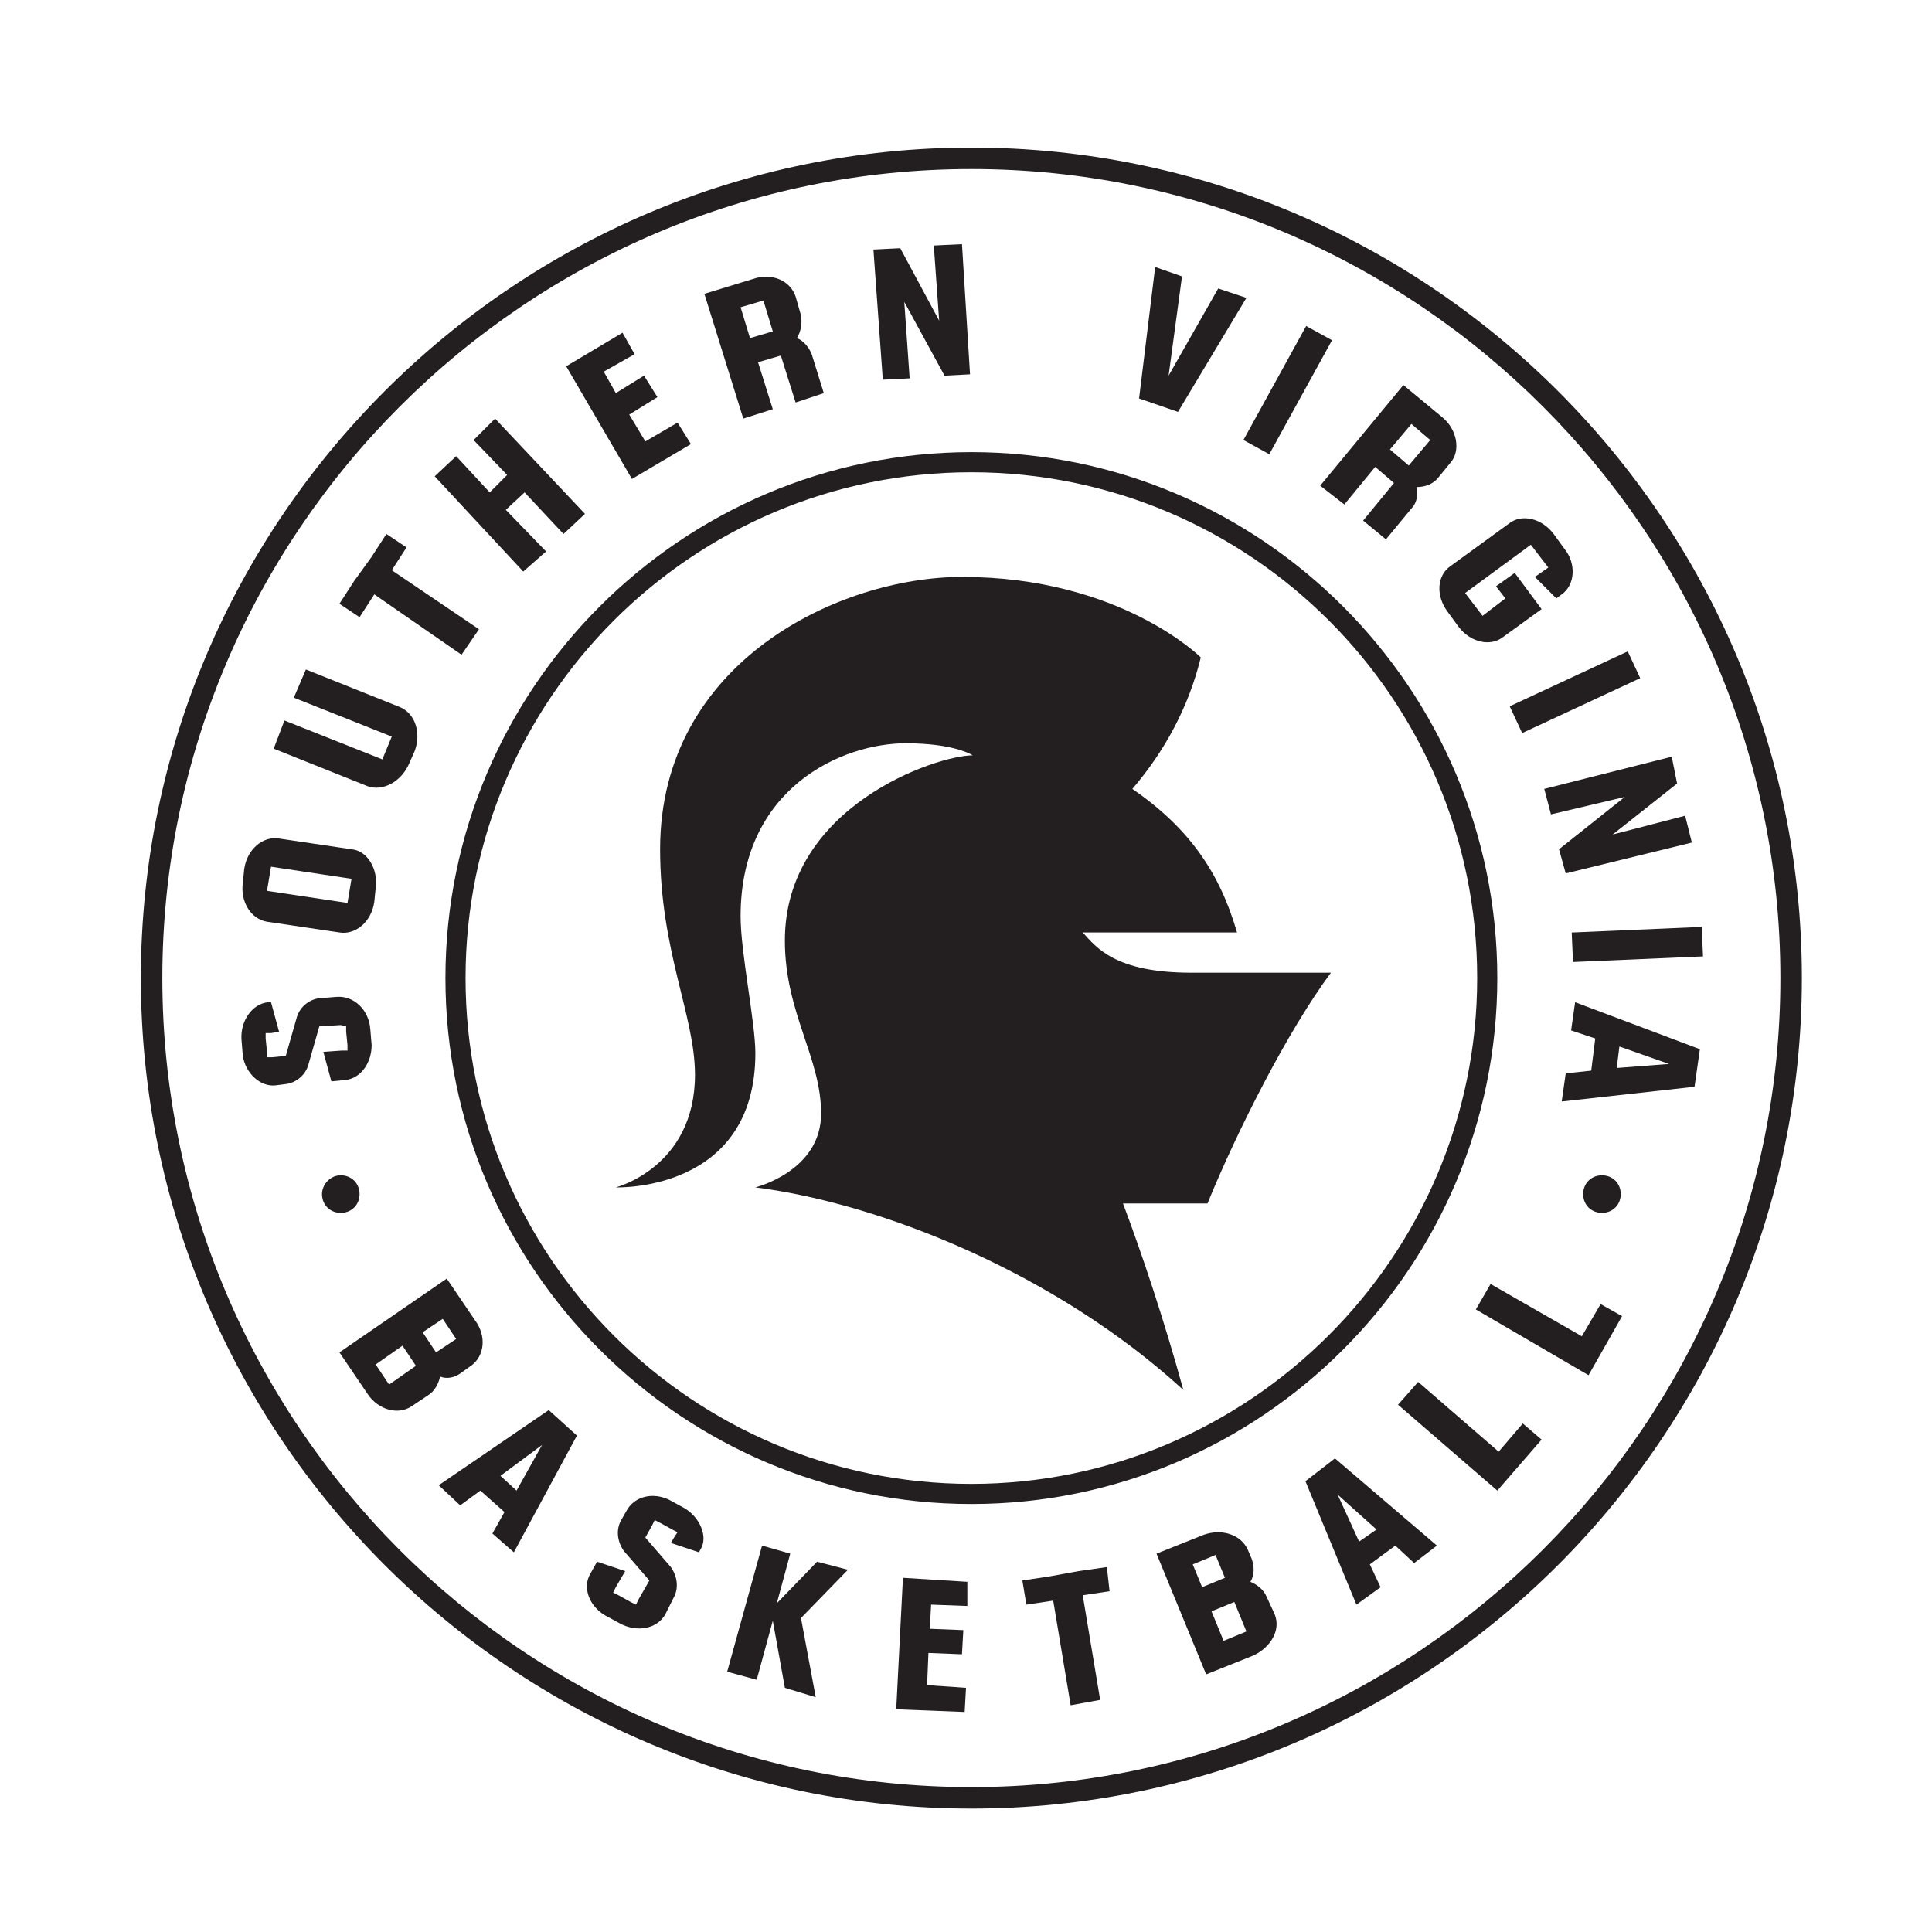 <?xml version="1.0" encoding="utf-8"?>
<!-- Generator: Adobe Illustrator 27.7.0, SVG Export Plug-In . SVG Version: 6.00 Build 0)  -->
<svg version="1.1" id="Layer_1" xmlns="http://www.w3.org/2000/svg" xmlns:xlink="http://www.w3.org/1999/xlink" x="0px" y="0px"
	 viewBox="0 0 144 144" style="enable-background:new 0 0 144 144;" xml:space="preserve">
<style type="text/css">
	.st0{fill:#231F20;}
</style>
<g>
	<path class="st0" d="M111.6,72.9c0-21.6-17.6-39.2-39.2-39.2c-21.6,0-39.2,17.6-39.2,39.2s17.6,39.2,39.2,39.2
		C94,112.1,111.6,94.5,111.6,72.9z M72.4,110.6c-20.8,0-37.7-16.9-37.7-37.7s16.9-37.7,37.7-37.7s37.7,16.9,37.7,37.7
		S93.1,110.6,72.4,110.6z"/>
	<path class="st0" d="M72.4,11c-34.1,0-61.9,27.8-61.9,61.9s27.8,61.9,61.9,61.9c34.1,0,61.9-27.8,61.9-61.9S106.5,11,72.4,11z
		 M72.4,133.2c-33.3,0-60.3-27.1-60.3-60.3s27.1-60.3,60.3-60.3s60.3,27.1,60.3,60.3S105.6,133.2,72.4,133.2z"/>
	<path class="st0" d="M25.8,76.5l0,0.4l0.1,1l0,0.2l0,0.2l-0.4,0l-1.4,0.1l0.6,2.2l1-0.1c1.2-0.1,2-1.3,2-2.6l0,0l-0.1-1.2
		c-0.1-1.4-1.2-2.5-2.5-2.4l-1.3,0.1c-0.8,0.1-1.5,0.7-1.7,1.5l-0.8,2.8l-1,0.1l-0.4,0l0-0.2l0-0.2l-0.1-1l0-0.4l0.4,0l0,0l0.6-0.1
		l-0.6-2.2l-0.2,0v0c-1.2,0.1-2.1,1.4-2,2.8l0.1,1.2h0c0.2,1.3,1.3,2.3,2.4,2.2l0.8-0.1c0.8-0.1,1.5-0.7,1.7-1.5l0.8-2.8l1.6-0.1
		L25.8,76.5z"/>
	<path class="st0" d="M19.9,68.7c0,0,5.4,0.8,5.4,0.8c1.2,0.2,2.4-0.8,2.6-2.3l0.1-1c0.2-1.4-0.6-2.8-1.8-2.9c0,0-5.4-0.8-5.4-0.8
		c-1.2-0.2-2.4,0.8-2.6,2.3l-0.1,1C17.9,67.2,18.7,68.5,19.9,68.7z M20.2,64.6l6,0.9l-0.3,1.8l-6-0.9L20.2,64.6z"/>
	<path class="st0" d="M30.5,56.9l0.4-0.9c0.5-1.3,0.1-2.8-1.1-3.3l-7-2.8L21.9,52l7.3,2.9l-0.7,1.7l-7.3-2.9l-0.8,2.1l7,2.8
		C28.5,59,29.9,58.3,30.5,56.9z"/>
	<polygon class="st0" points="27.9,44.3 34.4,48.8 35.7,46.9 29.2,42.5 30.3,40.8 28.8,39.8 27.7,41.5 26.4,43.3 25.3,45 26.8,46 	
		"/>
	<polygon class="st0" points="40.7,41.1 37.7,38 39.1,36.7 42,39.8 43.6,38.3 36.9,31.2 35.3,32.8 37.8,35.4 36.5,36.7 34,34 
		32.4,35.5 39,42.6 	"/>
	<polygon class="st0" points="51.5,33.1 50.5,31.5 48.1,32.9 46.9,30.9 49,29.6 48,28 45.9,29.3 45,27.7 47.3,26.4 46.4,24.8 
		42.2,27.3 47.1,35.7 	"/>
	<path class="st0" d="M57.6,30.5L56.5,27l1.7-0.5l1.1,3.5l2.1-0.7l-0.9-2.9c-0.2-0.5-0.6-1-1.1-1.2c0.3-0.5,0.4-1.1,0.3-1.7
		l-0.4-1.4c-0.4-1.2-1.8-1.8-3.2-1.3l-3.6,1.1l2.9,9.3L57.6,30.5z M56.9,22.4l0.7,2.3l-1.7,0.5l-0.7-2.3L56.9,22.4z"/>
	<polygon class="st0" points="67.8,28.2 67.4,22.5 70.4,28 72.3,27.9 72.3,27.9 71.7,18.2 69.6,18.3 70,23.9 67.1,18.5 65.1,18.6 
		65.8,28.3 	"/>
	<polygon class="st0" points="92.9,22.2 90.8,21.5 87.1,28 88.1,20.6 86.1,19.9 84.9,29.7 87.8,30.7 	"/>
	<rect x="91.2" y="28" transform="matrix(0.482 -0.876 0.876 0.482 24.192 99.192)" class="st0" width="9.7" height="2.2"/>
	<path class="st0" d="M100.2,37.6l2.3-2.8l1.4,1.2l-2.3,2.8l1.7,1.4l1.9-2.3c0.4-0.4,0.5-1,0.4-1.6c0.6,0,1.2-0.2,1.6-0.7l0.9-1.1
		c0.8-0.9,0.5-2.5-0.6-3.4l-2.9-2.4l-6.2,7.5L100.2,37.6z M105.2,31.6l1.4,1.2l-1.6,1.9l-1.4-1.2L105.2,31.6z"/>
	<path class="st0" d="M107.9,45.6l0.8,1.1c0.9,1.2,2.4,1.5,3.3,0.8l2.9-2.1l-2-2.7l-1.4,1l0.7,0.9l-1.7,1.3l-1.3-1.7l4.9-3.6
		l1.3,1.7l-1,0.7l1.6,1.6l0.4-0.3c1-0.7,1.1-2.3,0.2-3.4l-0.8-1.1c-0.9-1.2-2.4-1.5-3.3-0.8l-4.4,3.2
		C107.1,42.9,107,44.4,107.9,45.6z"/>
	
		<rect x="112.5" y="50.5" transform="matrix(0.907 -0.422 0.422 0.907 -10.824 54.315)" class="st0" width="9.7" height="2.2"/>
	<polygon class="st0" points="115.6,60.7 121.1,59.4 116.2,63.3 116.7,65.1 116.7,65.1 126.1,62.8 125.6,60.8 120.2,62.2 125,58.4 
		124.6,56.4 115.1,58.8 	"/>
	
		<rect x="117.2" y="69.3" transform="matrix(0.999 -4.306894e-02 4.306894e-02 0.999 -2.921 5.322)" class="st0" width="9.7" height="2.2"/>
	<path class="st0" d="M117.1,76.8l1.8,0.6l-0.3,2.4l-1.9,0.2l-0.3,2.1l9.9-1.1l0.4-2.8l-9.3-3.5L117.1,76.8z M120.7,78l3.7,1.3
		l-3.9,0.3L120.7,78z"/>
	<path class="st0" d="M34.4,102.3l0.7-0.5c1-0.7,1.2-2.2,0.3-3.4l-2.1-3.1l-8,5.5l2.1,3.1c0.8,1.2,2.3,1.6,3.3,0.9l1.2-0.8
		c0.5-0.3,0.8-0.9,0.9-1.4C33.3,102.8,33.9,102.7,34.4,102.3z M29,103.2l-1-1.5l2-1.4l1,1.5L29,103.2z M31.5,99.3l1.5-1l1,1.5
		l-1.5,1L31.5,99.3z"/>
	<path class="st0" d="M32.7,110.7l1.6,1.5l1.5-1.1l1.8,1.6l-0.9,1.6l1.6,1.4L43,107l-2.1-1.9L32.7,110.7z M38.5,111.1l-1.2-1.1
		l3.1-2.3L38.5,111.1z"/>
	<path class="st0" d="M51,112.4l-1.1-0.6l0,0c-1.2-0.6-2.6-0.3-3.2,0.8l-0.4,0.7c-0.4,0.7-0.3,1.6,0.2,2.3l1.9,2.2l-0.8,1.4
		l-0.2,0.4l-0.4-0.2l-0.9-0.5l-0.2-0.1l-0.2-0.1l0.2-0.4l0.7-1.2l-2.1-0.7l-0.5,0.9c-0.6,1-0.1,2.4,1.1,3.1l0,0l1.1,0.6
		c1.3,0.7,2.8,0.4,3.4-0.7l0.6-1.2c0.4-0.7,0.3-1.6-0.2-2.3l-1.9-2.2l0.5-0.9l0.2-0.4l0.2,0.1l0.2,0.1l0.9,0.5l0.4,0.2l-0.2,0.3l0,0
		l-0.3,0.5l2.1,0.7l0.1-0.2h0C52.8,114.6,52.2,113.1,51,112.4z"/>
	<polygon class="st0" points="60.9,116.4 57.9,119.5 58.9,115.8 56.8,115.2 54.2,124.6 56.4,125.2 57.6,120.8 58.5,125.8 
		60.8,126.5 59.7,120.6 63.2,117 	"/>
	<polygon class="st0" points="66.8,127.4 71.9,127.6 72,125.8 69.1,125.6 69.2,123.2 71.7,123.3 71.8,121.5 69.3,121.4 69.4,119.6 
		72.1,119.7 72.1,117.9 67.3,117.6 	"/>
	<polygon class="st0" points="82.5,116.8 80.4,117.1 78.2,117.5 76.2,117.8 76.5,119.6 78.5,119.3 79.8,127.1 82,126.7 80.7,118.9 
		82.7,118.6 	"/>
	<path class="st0" d="M94.4,119c-0.2-0.5-0.7-0.9-1.2-1.1c0.3-0.5,0.3-1.1,0.1-1.7l-0.3-0.7c-0.5-1.1-1.9-1.6-3.3-1.1l-3.5,1.4
		l3.7,9l3.5-1.4c1.3-0.6,2.1-1.9,1.6-3.1L94.4,119z M89.6,118.3l-0.7-1.7l1.7-0.7l0.7,1.7L89.6,118.3z M91.2,122.3l-0.9-2.2l1.7-0.7
		l0.9,2.2L91.2,122.3z"/>
	<path class="st0" d="M97.3,110.4l3.8,9.2l1.8-1.3l-0.8-1.7l1.9-1.4l1.4,1.3l1.7-1.3l-7.6-6.5L97.3,110.4z M102.6,114l-1.3,0.9
		l-1.6-3.5L102.6,114z"/>
	<polygon class="st0" points="111.7,108.2 105.7,103 104.2,104.7 111.6,111.1 114.9,107.3 113.5,106.1 	"/>
	<polygon class="st0" points="117.9,99.6 111.1,95.7 110,97.6 118.4,102.5 120.9,98.1 119.3,97.2 	"/>
	<path class="st0" d="M26.8,89c0-0.8-0.6-1.4-1.4-1.4S24,88.3,24,89c0,0.8,0.6,1.4,1.4,1.4S26.8,89.8,26.8,89z"/>
	<path class="st0" d="M120.8,89c0-0.8-0.6-1.4-1.4-1.4c-0.8,0-1.4,0.6-1.4,1.4c0,0.8,0.6,1.4,1.4,1.4
		C120.2,90.4,120.8,89.8,120.8,89z"/>
	<path class="st0" d="M88.8,72.5c-5.7,0-7.1-1.9-8.1-3h11.5c-1.3-4.5-3.6-7.8-7.8-10.7c2.4-2.8,4.2-6.1,5.1-9.8c0,0-6-6-17.8-6
		c-9.1,0-22.5,6.3-22.5,20.3c0,7.6,2.6,12.4,2.6,16.8c0,6.9-5.9,8.4-5.9,8.4s10.4,0.4,10.4-10c0-2.3-1.1-7.5-1.1-10.2
		c0-9.6,7.6-12.9,12.3-12.9c3.7,0,5,0.9,5,0.9c-2.7,0-14,3.8-14,13.8c0,5.4,2.7,8.7,2.7,12.9c0,4.3-4.9,5.5-4.9,5.5
		c9.4,1.2,22.4,6.4,31.9,15.1c-1.4-5.1-3.1-10.2-4.5-13.9h6.3c2.2-5.4,6-12.9,9.2-17.2L88.8,72.5z"/>
</g>
</svg>
